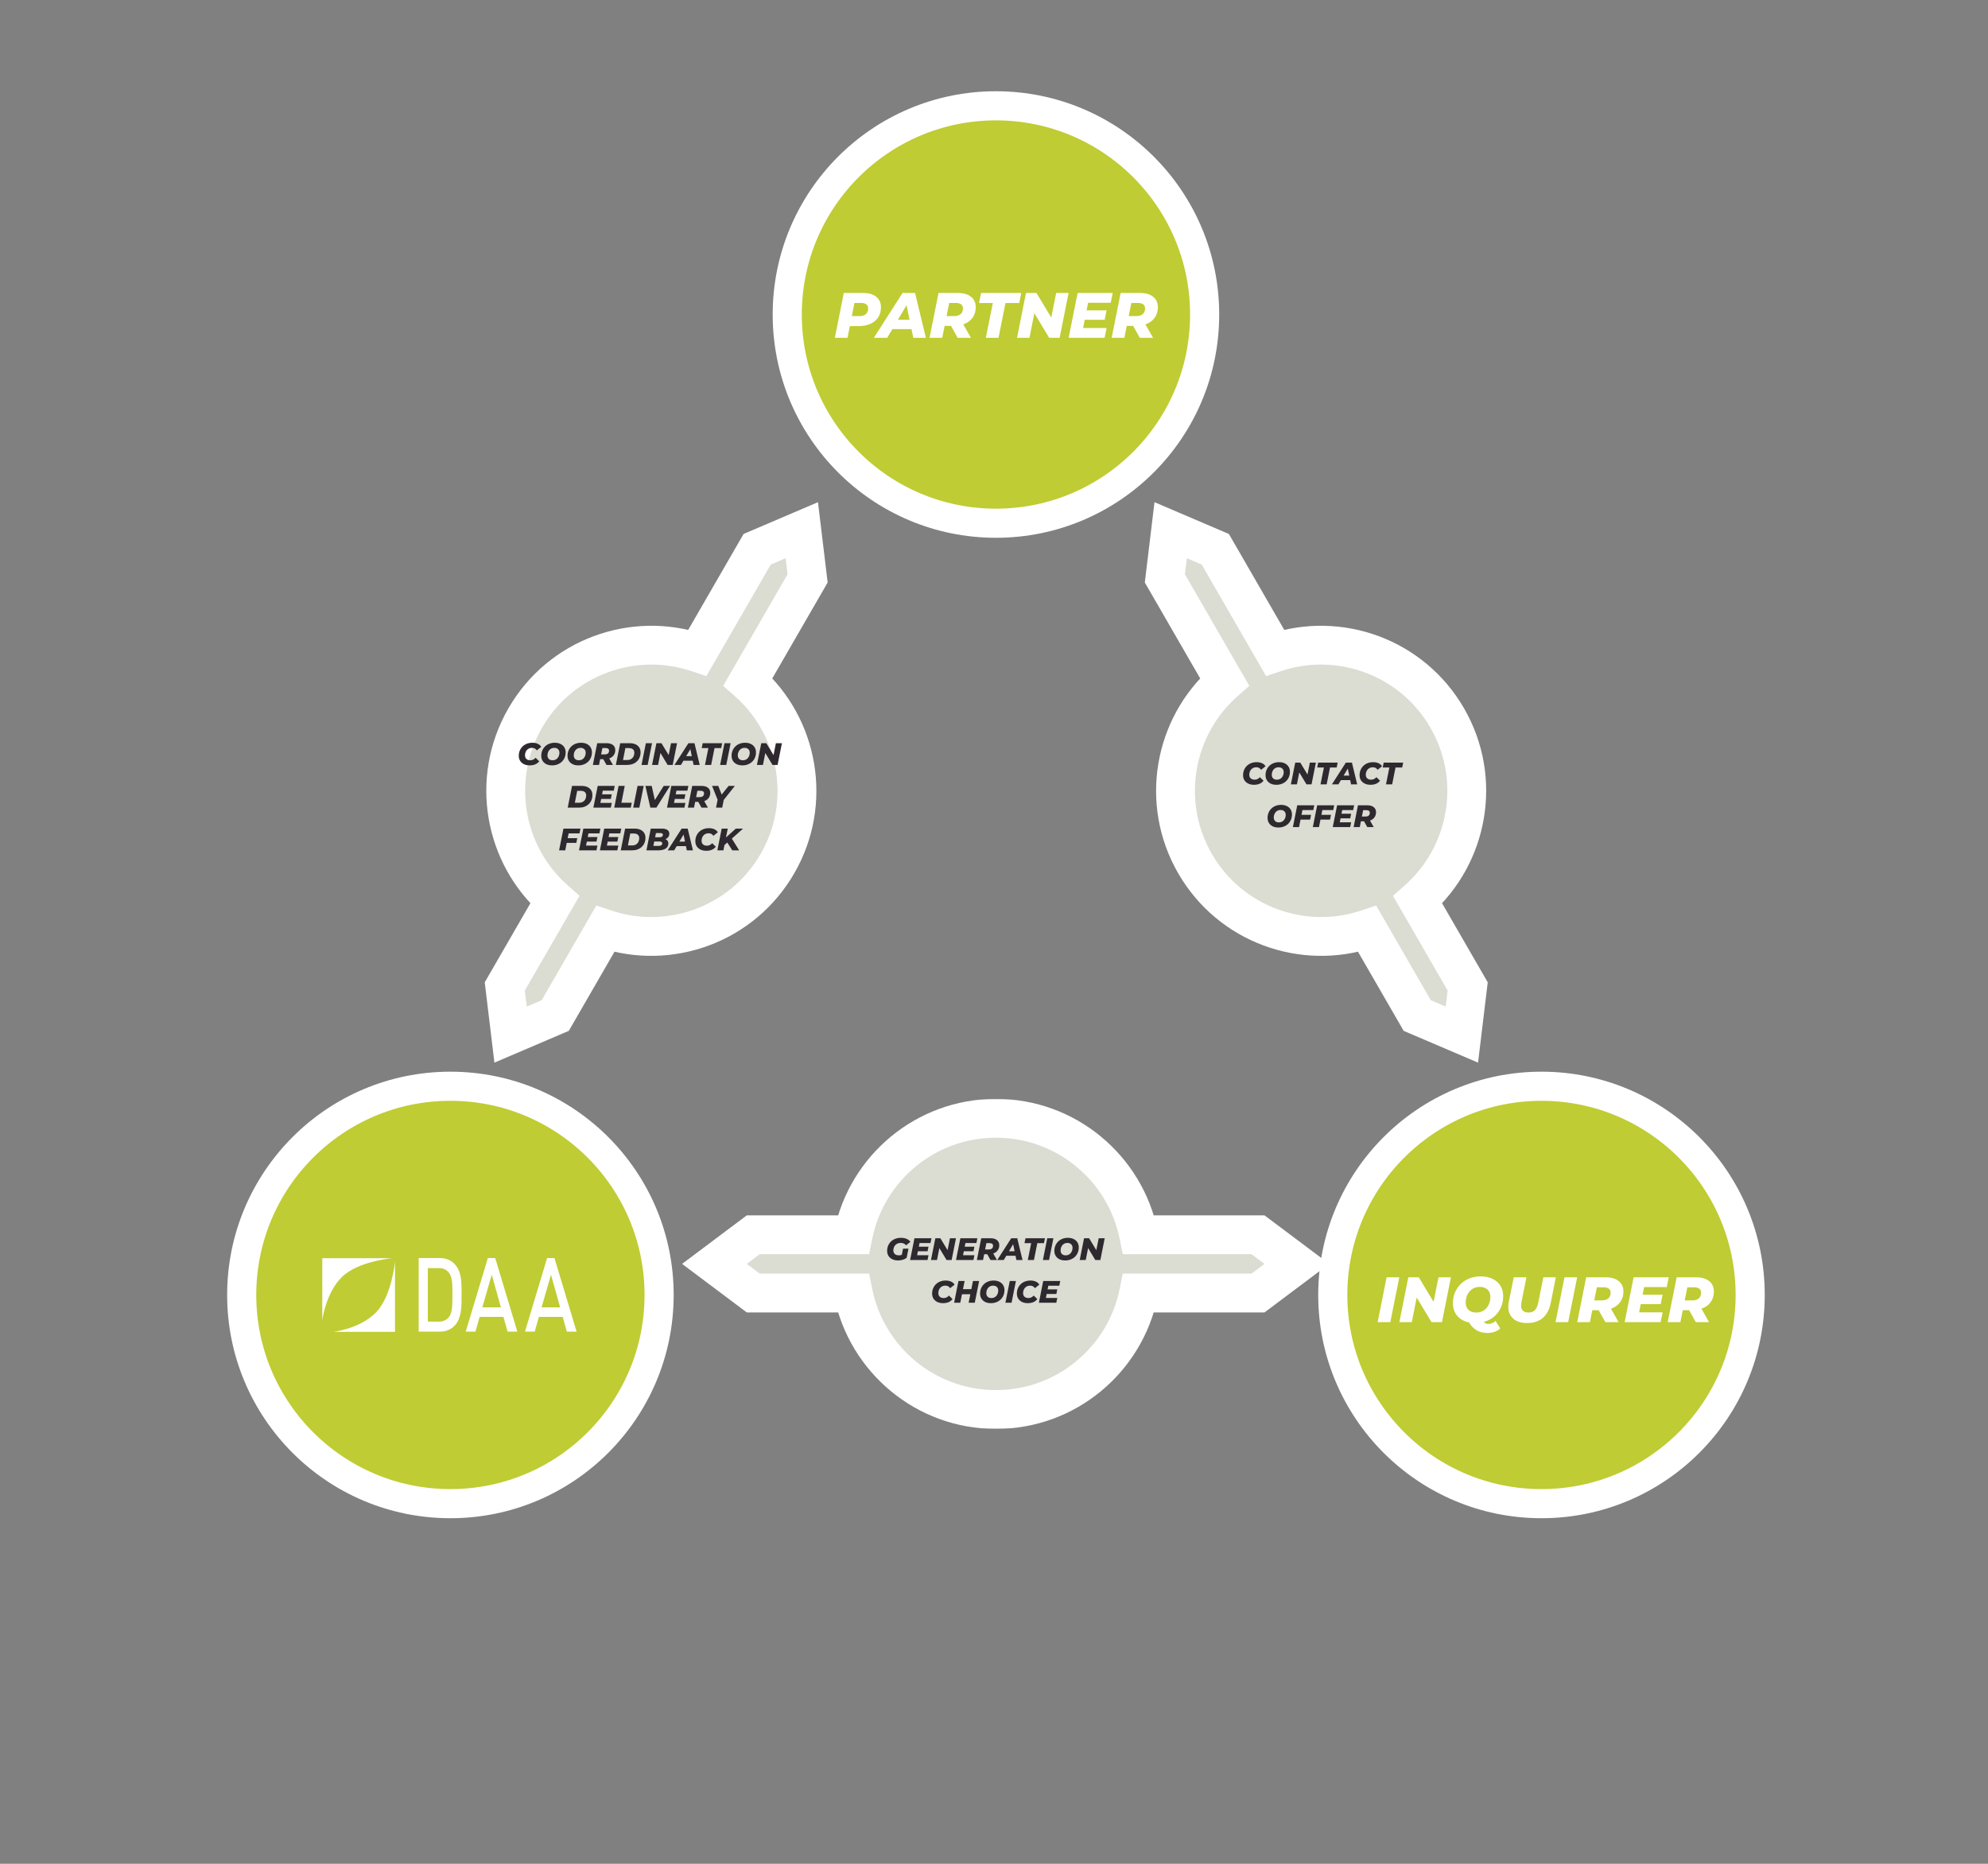 <svg width="1024" height="960" viewBox="0 0 1024 960" fill="none" xmlns="http://www.w3.org/2000/svg">
<rect x="0" y="0" width="1024" height="960" fill="#808080" stroke="none"/>
<circle cx="232" cy="667" r="107.5" fill="#BFCC33" stroke="white" stroke-width="15"/>
<path fill-rule="evenodd" clip-rule="evenodd" d="M237.752 665.735C237.751 666.051 237.75 666.367 237.75 666.683C237.75 666.997 237.751 667.314 237.752 667.631C237.764 672.855 237.776 678.469 234.608 682.331C232.643 684.727 229.802 685.898 226.573 685.898H215.654V648H226.573C229.802 648 232.643 649.17 234.608 651.565C237.775 655.426 237.764 660.566 237.752 665.735ZM231.375 678.18C232.992 675.999 233.036 671.9 233.036 666.683C233.036 661.465 232.992 657.899 231.375 655.716C230.065 653.96 228.319 653.163 226.093 653.163H220.373V680.733H226.093C228.319 680.733 230.065 679.936 231.375 678.18ZM255.085 648L266.48 685.898H261.46L259.319 678.288H247.049L244.908 685.898H239.887L251.283 648H255.085ZM248.447 673.39H258.008L253.293 656.568L248.447 673.39ZM285.601 648L297 685.898H291.979L289.84 678.288H277.569L275.429 685.898H270.409L281.804 648H285.601ZM278.965 673.39H288.529L283.815 656.568L278.965 673.39ZM166 680.132V648.075H202.099C202.099 648.075 184.117 649.555 175.823 658.05C167.579 666.498 166 680.132 166 680.132ZM203.469 649.655V686H171.629C171.629 686 185.352 684.52 193.646 676.024C201.889 667.577 203.469 649.655 203.469 649.655Z" fill="white"/>
<circle cx="794" cy="667" r="107.5" fill="#BFCC33" stroke="white" stroke-width="15"/>
<path d="M709.613 681L714.233 657.9H720.767L716.147 681H709.613ZM720.796 681L725.416 657.9H730.795L740.134 673.344L737.89 673.278L740.959 657.9H747.361L742.741 681H737.362L728.056 665.556L730.267 665.622L727.198 681H720.796ZM759.856 681.462C757.48 681.462 755.434 681.033 753.718 680.175C752.002 679.295 750.682 678.096 749.758 676.578C748.834 675.06 748.372 673.3 748.372 671.298C748.372 669.274 748.724 667.426 749.428 665.754C750.132 664.06 751.122 662.597 752.398 661.365C753.674 660.111 755.192 659.143 756.952 658.461C758.734 657.779 760.681 657.438 762.793 657.438C765.169 657.438 767.215 657.878 768.931 658.758C770.647 659.616 771.967 660.804 772.891 662.322C773.815 663.84 774.277 665.6 774.277 667.602C774.277 669.626 773.925 671.485 773.221 673.179C772.517 674.851 771.527 676.314 770.251 677.568C768.975 678.8 767.446 679.757 765.664 680.439C763.904 681.121 761.968 681.462 759.856 681.462ZM766.159 686.577C763.849 686.577 761.869 686.038 760.219 684.96C758.569 683.904 757.205 682.298 756.127 680.142L763.222 678.723C763.618 679.933 764.091 680.769 764.641 681.231C765.191 681.693 765.884 681.924 766.72 681.924C767.336 681.924 767.963 681.781 768.601 681.495C769.261 681.231 769.844 680.857 770.35 680.373L772.759 684.234C771.967 685.004 770.999 685.587 769.855 685.983C768.711 686.379 767.479 686.577 766.159 686.577ZM760.417 676.05C761.561 676.05 762.573 675.841 763.453 675.423C764.355 675.005 765.114 674.422 765.73 673.674C766.368 672.904 766.852 672.035 767.182 671.067C767.512 670.099 767.677 669.076 767.677 667.998C767.677 666.964 767.457 666.062 767.017 665.292C766.599 664.522 765.983 663.928 765.169 663.51C764.377 663.07 763.398 662.85 762.232 662.85C761.11 662.85 760.098 663.059 759.196 663.477C758.294 663.895 757.524 664.489 756.886 665.259C756.27 666.007 755.797 666.865 755.467 667.833C755.137 668.801 754.972 669.824 754.972 670.902C754.972 671.914 755.181 672.816 755.599 673.608C756.039 674.378 756.655 674.983 757.447 675.423C758.261 675.841 759.251 676.05 760.417 676.05ZM786.544 681.462C784.234 681.462 782.298 681.022 780.736 680.142C779.196 679.24 778.107 677.986 777.469 676.38C776.831 674.752 776.721 672.86 777.139 670.704L779.713 657.9H786.247L783.706 670.605C783.53 671.529 783.475 672.332 783.541 673.014C783.607 673.696 783.794 674.268 784.102 674.73C784.432 675.192 784.861 675.533 785.389 675.753C785.939 675.951 786.588 676.05 787.336 676.05C788.238 676.05 789.019 675.874 789.679 675.522C790.361 675.148 790.922 674.565 791.362 673.773C791.824 672.959 792.176 671.903 792.418 670.605L794.959 657.9H801.394L798.787 671.001C798.105 674.433 796.741 677.04 794.695 678.822C792.649 680.582 789.932 681.462 786.544 681.462ZM801.233 681L805.853 657.9H812.387L807.767 681H801.233ZM812.416 681L817.036 657.9H826.903C829.873 657.9 832.161 658.549 833.767 659.847C835.395 661.145 836.209 662.949 836.209 665.259C836.209 667.195 835.736 668.889 834.79 670.341C833.866 671.771 832.546 672.882 830.83 673.674C829.114 674.466 827.09 674.862 824.758 674.862H817.267L820.732 672.057L818.95 681H812.416ZM826.903 681L822.184 672.585H828.949L833.734 681H826.903ZM820.567 672.816L818.29 669.813H825.055C826.507 669.813 827.629 669.472 828.421 668.79C829.213 668.108 829.609 667.14 829.609 665.886C829.609 664.918 829.29 664.203 828.652 663.741C828.014 663.279 827.123 663.048 825.979 663.048H819.676L823.174 659.946L820.567 672.816ZM845.654 666.843H856.379L855.422 671.727H844.697L845.654 666.843ZM844.301 675.951H856.412L855.356 681H836.843L841.463 657.9H859.547L858.524 662.949H846.875L844.301 675.951ZM859.015 681L863.635 657.9H873.502C876.472 657.9 878.76 658.549 880.366 659.847C881.994 661.145 882.808 662.949 882.808 665.259C882.808 667.195 882.335 668.889 881.389 670.341C880.465 671.771 879.145 672.882 877.429 673.674C875.713 674.466 873.689 674.862 871.357 674.862H863.866L867.331 672.057L865.549 681H859.015ZM873.502 681L868.783 672.585H875.548L880.333 681H873.502ZM867.166 672.816L864.889 669.813H871.654C873.106 669.813 874.228 669.472 875.02 668.79C875.812 668.108 876.208 667.14 876.208 665.886C876.208 664.918 875.889 664.203 875.251 663.741C874.613 663.279 873.722 663.048 872.578 663.048H866.275L869.773 659.946L867.166 672.816Z" fill="white"/>
<circle cx="513" cy="162" r="107.5" fill="#BFCC33" stroke="white" stroke-width="15"/>
<path d="M430.013 174L434.633 150.9H444.401C447.393 150.9 449.703 151.549 451.331 152.847C452.959 154.145 453.773 155.971 453.773 158.325C453.773 160.261 453.311 161.955 452.387 163.407C451.463 164.859 450.143 165.981 448.427 166.773C446.711 167.565 444.687 167.961 442.355 167.961H434.864L438.329 165.057L436.547 174H430.013ZM438.164 165.816L435.887 162.813H442.652C444.082 162.813 445.193 162.472 445.985 161.79C446.777 161.108 447.173 160.14 447.173 158.886C447.173 157.918 446.854 157.203 446.216 156.741C445.578 156.279 444.687 156.048 443.543 156.048H437.273L440.738 152.946L438.164 165.816ZM450.089 174L464.906 150.9H471.341L476.918 174H470.417L466.292 154.002H468.866L456.986 174H450.089ZM456.557 169.512L459.197 164.694H470.483L471.209 169.512H456.557ZM478.804 174L483.424 150.9H493.291C496.261 150.9 498.549 151.549 500.155 152.847C501.783 154.145 502.597 155.949 502.597 158.259C502.597 160.195 502.124 161.889 501.178 163.341C500.254 164.771 498.934 165.882 497.218 166.674C495.502 167.466 493.478 167.862 491.146 167.862H483.655L487.12 165.057L485.338 174H478.804ZM493.291 174L488.572 165.585H495.337L500.122 174H493.291ZM486.955 165.816L484.678 162.813H491.443C492.895 162.813 494.017 162.472 494.809 161.79C495.601 161.108 495.997 160.14 495.997 158.886C495.997 157.918 495.678 157.203 495.04 156.741C494.402 156.279 493.511 156.048 492.367 156.048H486.064L489.562 152.946L486.955 165.816ZM507.793 174L511.39 156.081H504.295L505.351 150.9H526.042L524.986 156.081H517.924L514.327 174H507.793ZM523.857 174L528.477 150.9H533.856L543.195 166.344L540.951 166.278L544.02 150.9H550.422L545.802 174H540.423L531.117 158.556L533.328 158.622L530.259 174H523.857ZM559.255 159.843H569.98L569.023 164.727H558.298L559.255 159.843ZM557.902 168.951H570.013L568.957 174H550.444L555.064 150.9H573.148L572.125 155.949H560.476L557.902 168.951ZM572.615 174L577.235 150.9H587.102C590.072 150.9 592.36 151.549 593.966 152.847C595.594 154.145 596.408 155.949 596.408 158.259C596.408 160.195 595.935 161.889 594.989 163.341C594.065 164.771 592.745 165.882 591.029 166.674C589.313 167.466 587.289 167.862 584.957 167.862H577.466L580.931 165.057L579.149 174H572.615ZM587.102 174L582.383 165.585H589.148L593.933 174H587.102ZM580.766 165.816L578.489 162.813H585.254C586.706 162.813 587.828 162.472 588.62 161.79C589.412 161.108 589.808 160.14 589.808 158.886C589.808 157.918 589.489 157.203 588.851 156.741C588.213 156.279 587.322 156.048 586.178 156.048H579.875L583.373 152.946L580.766 165.816Z" fill="white"/>
<mask id="path-7-outside-1_801_889" maskUnits="userSpaceOnUse" x="351" y="566" width="334" height="170" fill="black">
<rect fill="white" x="351" y="566" width="334" height="170"/>
<path fill-rule="evenodd" clip-rule="evenodd" d="M586.5 636H648L668 651L648 666H586.5C579.551 700.234 549.284 726 513 726C476.716 726 446.449 700.234 439.5 666H388L368 651L388 636H439.5C446.449 601.766 476.716 576 513 576C549.284 576 579.551 601.766 586.5 636Z"/>
</mask>
<path fill-rule="evenodd" clip-rule="evenodd" d="M586.5 636H648L668 651L648 666H586.5C579.551 700.234 549.284 726 513 726C476.716 726 446.449 700.234 439.5 666H388L368 651L388 636H439.5C446.449 601.766 476.716 576 513 576C549.284 576 579.551 601.766 586.5 636Z" fill="#DBDCD2"/>
<path d="M586.5 636L576.7 637.989L578.326 646H586.5V636ZM648 636L654 628L651.333 626H648V636ZM668 651L674 659L684.667 651L674 643L668 651ZM648 666V676H651.333L654 674L648 666ZM586.5 666V656H578.326L576.7 664.011L586.5 666ZM439.5 666L449.3 664.011L447.674 656H439.5V666ZM388 666L382 674L384.667 676H388V666ZM368 651L362 643L351.333 651L362 659L368 651ZM388 636V626H384.667L382 628L388 636ZM439.5 636V646H447.674L449.3 637.989L439.5 636ZM586.5 646H648V626H586.5V646ZM642 644L662 659L674 643L654 628L642 644ZM662 643L642 658L654 674L674 659L662 643ZM648 656H586.5V676H648V656ZM576.7 664.011C570.678 693.676 544.435 716 513 716V736C554.134 736 588.423 706.792 596.3 667.989L576.7 664.011ZM513 716C481.565 716 455.322 693.676 449.3 664.011L429.7 667.989C437.577 706.792 471.866 736 513 736V716ZM439.5 656H388V676H439.5V656ZM394 658L374 643L362 659L382 674L394 658ZM374 659L394 644L382 628L362 643L374 659ZM388 646H439.5V626H388V646ZM449.3 637.989C455.322 608.324 481.565 586 513 586V566C471.866 566 437.577 595.208 429.7 634.011L449.3 637.989ZM513 586C544.435 586 570.678 608.324 576.7 637.989L596.3 634.011C588.423 595.208 554.134 566 513 566V586Z" fill="white" mask="url(#path-7-outside-1_801_889)"/>
<path d="M462.587 649.224C461.456 649.224 460.464 649.016 459.611 648.6C458.768 648.184 458.112 647.608 457.643 646.872C457.184 646.125 456.955 645.267 456.955 644.296C456.955 643.325 457.125 642.429 457.467 641.608C457.808 640.787 458.293 640.077 458.923 639.48C459.552 638.872 460.299 638.403 461.163 638.072C462.037 637.741 463.008 637.576 464.075 637.576C465.195 637.576 466.16 637.752 466.971 638.104C467.792 638.456 468.453 638.968 468.955 639.64L466.683 641.432C466.309 640.973 465.904 640.653 465.467 640.472C465.029 640.291 464.517 640.2 463.931 640.2C463.355 640.2 462.832 640.296 462.363 640.488C461.904 640.68 461.509 640.952 461.179 641.304C460.848 641.656 460.592 642.072 460.411 642.552C460.24 643.021 460.155 643.533 460.155 644.088C460.155 644.589 460.267 645.032 460.491 645.416C460.715 645.789 461.04 646.083 461.467 646.296C461.893 646.499 462.411 646.6 463.019 646.6C463.509 646.6 463.979 646.52 464.427 646.36C464.885 646.2 465.344 645.933 465.803 645.56L467.003 647.88C466.427 648.307 465.76 648.637 465.003 648.872C464.245 649.107 463.44 649.224 462.587 649.224ZM464.299 647.384L465.147 643.16H467.947L467.003 647.88L464.299 647.384ZM473.059 642.136H478.259L477.795 644.504H472.595L473.059 642.136ZM472.403 646.552H478.275L477.763 649H468.787L471.027 637.8H479.795L479.299 640.248H473.651L472.403 646.552ZM479.537 649L481.777 637.8H484.385L488.913 645.288L487.825 645.256L489.313 637.8H492.417L490.177 649H487.569L483.057 641.512L484.129 641.544L482.641 649H479.537ZM496.7 642.136H501.9L501.436 644.504H496.236L496.7 642.136ZM496.044 646.552H501.916L501.404 649H492.428L494.668 637.8H503.436L502.94 640.248H497.292L496.044 646.552ZM503.178 649L505.418 637.8H510.202C511.642 637.8 512.751 638.115 513.53 638.744C514.319 639.373 514.714 640.248 514.714 641.368C514.714 642.307 514.485 643.128 514.026 643.832C513.578 644.525 512.938 645.064 512.106 645.448C511.274 645.832 510.293 646.024 509.162 646.024H505.53L507.21 644.664L506.346 649H503.178ZM510.202 649L507.914 644.92H511.194L513.514 649H510.202ZM507.13 645.032L506.026 643.576H509.306C510.01 643.576 510.554 643.411 510.938 643.08C511.322 642.749 511.514 642.28 511.514 641.672C511.514 641.203 511.359 640.856 511.05 640.632C510.741 640.408 510.309 640.296 509.754 640.296H506.698L508.394 638.792L507.13 645.032ZM513.678 649L520.862 637.8H523.982L526.686 649H523.534L521.534 639.304H522.782L517.022 649H513.678ZM516.814 646.824L518.094 644.488H523.566L523.918 646.824H516.814ZM529.405 649L531.149 640.312H527.709L528.221 637.8H538.253L537.741 640.312H534.317L532.573 649H529.405ZM537.194 649L539.434 637.8H542.602L540.362 649H537.194ZM548.663 649.224C547.511 649.224 546.519 649.016 545.687 648.6C544.855 648.173 544.215 647.592 543.767 646.856C543.319 646.12 543.095 645.267 543.095 644.296C543.095 643.315 543.266 642.419 543.607 641.608C543.949 640.787 544.429 640.077 545.047 639.48C545.666 638.872 546.402 638.403 547.255 638.072C548.119 637.741 549.063 637.576 550.087 637.576C551.239 637.576 552.231 637.789 553.063 638.216C553.895 638.632 554.535 639.208 554.983 639.944C555.431 640.68 555.655 641.533 555.655 642.504C555.655 643.485 555.485 644.387 555.143 645.208C554.802 646.019 554.322 646.728 553.703 647.336C553.085 647.933 552.343 648.397 551.479 648.728C550.626 649.059 549.687 649.224 548.663 649.224ZM548.935 646.6C549.49 646.6 549.981 646.499 550.407 646.296C550.845 646.093 551.213 645.811 551.511 645.448C551.821 645.075 552.055 644.653 552.215 644.184C552.375 643.715 552.455 643.219 552.455 642.696C552.455 642.195 552.349 641.757 552.135 641.384C551.933 641.011 551.634 640.723 551.239 640.52C550.855 640.307 550.381 640.2 549.815 640.2C549.271 640.2 548.781 640.301 548.343 640.504C547.906 640.707 547.533 640.995 547.223 641.368C546.925 641.731 546.695 642.147 546.535 642.616C546.375 643.085 546.295 643.581 546.295 644.104C546.295 644.595 546.397 645.032 546.599 645.416C546.813 645.789 547.111 646.083 547.495 646.296C547.89 646.499 548.37 646.6 548.935 646.6ZM556.147 649L558.387 637.8H560.995L565.523 645.288L564.435 645.256L565.923 637.8H569.027L566.787 649H564.179L559.667 641.512L560.739 641.544L559.251 649H556.147ZM485.759 671.224C484.617 671.224 483.62 671.016 482.767 670.6C481.924 670.184 481.273 669.608 480.815 668.872C480.356 668.125 480.127 667.267 480.127 666.296C480.127 665.325 480.297 664.429 480.639 663.608C480.98 662.787 481.46 662.077 482.079 661.48C482.697 660.872 483.433 660.403 484.287 660.072C485.151 659.741 486.105 659.576 487.151 659.576C488.185 659.576 489.103 659.757 489.903 660.12C490.703 660.483 491.3 661.005 491.695 661.688L489.407 663.512C489.151 663.085 488.815 662.76 488.399 662.536C487.993 662.312 487.508 662.2 486.943 662.2C486.399 662.2 485.903 662.296 485.455 662.488C485.017 662.68 484.639 662.952 484.319 663.304C483.999 663.656 483.753 664.072 483.583 664.552C483.412 665.021 483.327 665.533 483.327 666.088C483.327 666.589 483.433 667.032 483.647 667.416C483.871 667.789 484.185 668.083 484.591 668.296C485.007 668.499 485.497 668.6 486.063 668.6C486.564 668.6 487.044 668.499 487.503 668.296C487.972 668.093 488.404 667.763 488.799 667.304L490.671 669.144C490.041 669.901 489.316 670.44 488.495 670.76C487.673 671.069 486.761 671.224 485.759 671.224ZM501.171 659.8H504.339L502.099 671H498.931L501.171 659.8ZM494.627 671H491.459L493.699 659.8H496.867L494.627 671ZM500.035 666.632H495.283L495.811 664.008H500.563L500.035 666.632ZM510.398 671.224C509.246 671.224 508.254 671.016 507.422 670.6C506.59 670.173 505.95 669.592 505.502 668.856C505.054 668.12 504.83 667.267 504.83 666.296C504.83 665.315 505 664.419 505.342 663.608C505.683 662.787 506.163 662.077 506.782 661.48C507.4 660.872 508.136 660.403 508.99 660.072C509.854 659.741 510.798 659.576 511.822 659.576C512.974 659.576 513.966 659.789 514.798 660.216C515.63 660.632 516.27 661.208 516.718 661.944C517.166 662.68 517.39 663.533 517.39 664.504C517.39 665.485 517.219 666.387 516.878 667.208C516.536 668.019 516.056 668.728 515.438 669.336C514.819 669.933 514.078 670.397 513.214 670.728C512.36 671.059 511.422 671.224 510.398 671.224ZM510.67 668.6C511.224 668.6 511.715 668.499 512.142 668.296C512.579 668.093 512.947 667.811 513.246 667.448C513.555 667.075 513.79 666.653 513.95 666.184C514.11 665.715 514.19 665.219 514.19 664.696C514.19 664.195 514.083 663.757 513.87 663.384C513.667 663.011 513.368 662.723 512.974 662.52C512.59 662.307 512.115 662.2 511.55 662.2C511.006 662.2 510.515 662.301 510.078 662.504C509.64 662.707 509.267 662.995 508.958 663.368C508.659 663.731 508.43 664.147 508.27 664.616C508.11 665.085 508.03 665.581 508.03 666.104C508.03 666.595 508.131 667.032 508.334 667.416C508.547 667.789 508.846 668.083 509.23 668.296C509.624 668.499 510.104 668.6 510.67 668.6ZM517.881 671L520.121 659.8H523.289L521.049 671H517.881ZM529.415 671.224C528.274 671.224 527.276 671.016 526.423 670.6C525.58 670.184 524.93 669.608 524.471 668.872C524.012 668.125 523.783 667.267 523.783 666.296C523.783 665.325 523.954 664.429 524.295 663.608C524.636 662.787 525.116 662.077 525.735 661.48C526.354 660.872 527.09 660.403 527.943 660.072C528.807 659.741 529.762 659.576 530.807 659.576C531.842 659.576 532.759 659.757 533.559 660.12C534.359 660.483 534.956 661.005 535.351 661.688L533.063 663.512C532.807 663.085 532.471 662.76 532.055 662.536C531.65 662.312 531.164 662.2 530.599 662.2C530.055 662.2 529.559 662.296 529.111 662.488C528.674 662.68 528.295 662.952 527.975 663.304C527.655 663.656 527.41 664.072 527.239 664.552C527.068 665.021 526.983 665.533 526.983 666.088C526.983 666.589 527.09 667.032 527.303 667.416C527.527 667.789 527.842 668.083 528.247 668.296C528.663 668.499 529.154 668.6 529.719 668.6C530.22 668.6 530.7 668.499 531.159 668.296C531.628 668.093 532.06 667.763 532.455 667.304L534.327 669.144C533.698 669.901 532.972 670.44 532.151 670.76C531.33 671.069 530.418 671.224 529.415 671.224ZM539.387 664.136H544.587L544.123 666.504H538.923L539.387 664.136ZM538.731 668.552H544.603L544.091 671H535.115L537.355 659.8H546.123L545.627 662.248H539.979L538.731 668.552Z" fill="#2E292E"/>
<mask id="path-10-outside-2_801_889" maskUnits="userSpaceOnUse" x="180.129" y="215.38" width="315.09" height="374.752" fill="black">
<rect fill="white" x="180.129" y="215.38" width="315.09" height="374.752"/>
<path fill-rule="evenodd" clip-rule="evenodd" d="M359.26 336.177L390.01 282.917L413 273.096L415.991 297.917L385.24 351.177C411.413 374.312 418.594 413.407 400.452 444.83C382.31 476.253 344.862 489.581 311.741 478.483L285.991 523.083L263 532.904L260.01 508.083L285.76 463.483C259.587 440.348 252.406 401.253 270.548 369.83C288.69 338.407 326.138 325.079 359.26 336.177Z"/>
</mask>
<path fill-rule="evenodd" clip-rule="evenodd" d="M359.26 336.177L390.01 282.917L413 273.096L415.991 297.917L385.24 351.177C411.413 374.312 418.594 413.407 400.452 444.83C382.31 476.253 344.862 489.581 311.741 478.483L285.991 523.083L263 532.904L260.01 508.083L285.76 463.483C259.587 440.348 252.406 401.253 270.548 369.83C288.69 338.407 326.138 325.079 359.26 336.177Z" fill="#DBDCD2"/>
<path d="M359.26 336.177L356.082 345.659L363.833 348.256L367.92 341.177L359.26 336.177ZM390.01 282.917L386.082 273.721L383.016 275.03L381.349 277.917L390.01 282.917ZM413 273.096L422.928 271.9L421.333 258.662L409.072 263.9L413 273.096ZM415.991 297.917L424.651 302.917L426.317 300.03L425.919 296.721L415.991 297.917ZM385.24 351.177L376.58 346.177L372.493 353.256L378.617 358.67L385.24 351.177ZM311.741 478.483L314.918 469.001L307.167 466.404L303.08 473.483L311.741 478.483ZM285.991 523.083L289.919 532.279L292.984 530.97L294.651 528.083L285.991 523.083ZM263 532.904L253.072 534.1L254.667 547.338L266.928 542.1L263 532.904ZM260.01 508.083L251.349 503.083L249.683 505.97L250.082 509.279L260.01 508.083ZM285.76 463.483L294.42 468.483L298.507 461.404L292.383 455.99L285.76 463.483ZM367.92 341.177L398.67 287.917L381.349 277.917L350.599 331.177L367.92 341.177ZM393.938 292.113L416.928 282.292L409.072 263.9L386.082 273.721L393.938 292.113ZM403.072 274.292L406.062 299.113L425.919 296.721L422.928 271.9L403.072 274.292ZM407.33 292.917L376.58 346.177L393.901 356.177L424.651 302.917L407.33 292.917ZM378.617 358.67C401.297 378.717 407.509 412.607 391.792 439.83L409.112 449.83C429.679 414.207 421.529 369.907 391.863 343.685L378.617 358.67ZM391.792 439.83C376.074 467.053 343.619 478.618 314.918 469.001L308.563 487.965C346.105 500.545 388.545 485.453 409.112 449.83L391.792 439.83ZM303.08 473.483L277.33 518.083L294.651 528.083L320.401 483.483L303.08 473.483ZM282.062 513.887L259.072 523.708L266.928 542.1L289.919 532.279L282.062 513.887ZM272.928 531.708L269.938 506.887L250.082 509.279L253.072 534.1L272.928 531.708ZM268.67 513.083L294.42 468.483L277.1 458.483L251.349 503.083L268.67 513.083ZM292.383 455.99C269.703 435.943 263.491 402.053 279.208 374.83L261.888 364.83C241.321 400.453 249.471 444.753 279.137 470.975L292.383 455.99ZM279.208 374.83C294.926 347.607 327.381 336.042 356.082 345.659L362.437 326.696C324.895 314.116 282.455 329.207 261.888 364.83L279.208 374.83Z" fill="white" mask="url(#path-10-outside-2_801_889)"/>
<path d="M272.852 394.224C271.711 394.224 270.714 394.016 269.86 393.6C269.018 393.184 268.367 392.608 267.908 391.872C267.45 391.125 267.22 390.267 267.22 389.296C267.22 388.325 267.391 387.429 267.732 386.608C268.074 385.787 268.554 385.077 269.172 384.48C269.791 383.872 270.527 383.403 271.38 383.072C272.244 382.741 273.199 382.576 274.244 382.576C275.279 382.576 276.196 382.757 276.996 383.12C277.796 383.483 278.394 384.005 278.788 384.688L276.5 386.512C276.244 386.085 275.908 385.76 275.492 385.536C275.087 385.312 274.602 385.2 274.036 385.2C273.492 385.2 272.996 385.296 272.548 385.488C272.111 385.68 271.732 385.952 271.412 386.304C271.092 386.656 270.847 387.072 270.676 387.552C270.506 388.021 270.42 388.533 270.42 389.088C270.42 389.589 270.527 390.032 270.74 390.416C270.964 390.789 271.279 391.083 271.684 391.296C272.1 391.499 272.591 391.6 273.156 391.6C273.658 391.6 274.138 391.499 274.596 391.296C275.066 391.093 275.498 390.763 275.892 390.304L277.764 392.144C277.135 392.901 276.41 393.44 275.588 393.76C274.767 394.069 273.855 394.224 272.852 394.224ZM284.367 394.224C283.215 394.224 282.223 394.016 281.391 393.6C280.559 393.173 279.919 392.592 279.471 391.856C279.023 391.12 278.799 390.267 278.799 389.296C278.799 388.315 278.969 387.419 279.311 386.608C279.652 385.787 280.132 385.077 280.751 384.48C281.369 383.872 282.105 383.403 282.959 383.072C283.823 382.741 284.767 382.576 285.791 382.576C286.943 382.576 287.935 382.789 288.767 383.216C289.599 383.632 290.239 384.208 290.687 384.944C291.135 385.68 291.359 386.533 291.359 387.504C291.359 388.485 291.188 389.387 290.847 390.208C290.505 391.019 290.025 391.728 289.407 392.336C288.788 392.933 288.047 393.397 287.183 393.728C286.329 394.059 285.391 394.224 284.367 394.224ZM284.639 391.6C285.193 391.6 285.684 391.499 286.111 391.296C286.548 391.093 286.916 390.811 287.215 390.448C287.524 390.075 287.759 389.653 287.919 389.184C288.079 388.715 288.159 388.219 288.159 387.696C288.159 387.195 288.052 386.757 287.839 386.384C287.636 386.011 287.337 385.723 286.943 385.52C286.559 385.307 286.084 385.2 285.519 385.2C284.975 385.2 284.484 385.301 284.047 385.504C283.609 385.707 283.236 385.995 282.927 386.368C282.628 386.731 282.399 387.147 282.239 387.616C282.079 388.085 281.999 388.581 281.999 389.104C281.999 389.595 282.1 390.032 282.303 390.416C282.516 390.789 282.815 391.083 283.199 391.296C283.593 391.499 284.073 391.6 284.639 391.6ZM297.898 394.224C296.746 394.224 295.754 394.016 294.922 393.6C294.09 393.173 293.45 392.592 293.002 391.856C292.554 391.12 292.33 390.267 292.33 389.296C292.33 388.315 292.5 387.419 292.842 386.608C293.183 385.787 293.663 385.077 294.282 384.48C294.9 383.872 295.636 383.403 296.49 383.072C297.354 382.741 298.298 382.576 299.322 382.576C300.474 382.576 301.466 382.789 302.298 383.216C303.13 383.632 303.77 384.208 304.218 384.944C304.666 385.68 304.89 386.533 304.89 387.504C304.89 388.485 304.719 389.387 304.378 390.208C304.036 391.019 303.556 391.728 302.938 392.336C302.319 392.933 301.578 393.397 300.714 393.728C299.86 394.059 298.922 394.224 297.898 394.224ZM298.17 391.6C298.724 391.6 299.215 391.499 299.642 391.296C300.079 391.093 300.447 390.811 300.746 390.448C301.055 390.075 301.29 389.653 301.45 389.184C301.61 388.715 301.69 388.219 301.69 387.696C301.69 387.195 301.583 386.757 301.37 386.384C301.167 386.011 300.868 385.723 300.474 385.52C300.09 385.307 299.615 385.2 299.05 385.2C298.506 385.2 298.015 385.301 297.578 385.504C297.14 385.707 296.767 385.995 296.458 386.368C296.159 386.731 295.93 387.147 295.77 387.616C295.61 388.085 295.53 388.581 295.53 389.104C295.53 389.595 295.631 390.032 295.834 390.416C296.047 390.789 296.346 391.083 296.73 391.296C297.124 391.499 297.604 391.6 298.17 391.6ZM305.381 394L307.621 382.8H312.405C313.845 382.8 314.954 383.115 315.733 383.744C316.522 384.373 316.917 385.248 316.917 386.368C316.917 387.307 316.688 388.128 316.229 388.832C315.781 389.525 315.141 390.064 314.309 390.448C313.477 390.832 312.496 391.024 311.365 391.024H307.733L309.413 389.664L308.549 394H305.381ZM312.405 394L310.117 389.92H313.397L315.717 394H312.405ZM309.333 390.032L308.229 388.576H311.509C312.213 388.576 312.757 388.411 313.141 388.08C313.525 387.749 313.717 387.28 313.717 386.672C313.717 386.203 313.562 385.856 313.253 385.632C312.944 385.408 312.512 385.296 311.957 385.296H308.901L310.597 383.792L309.333 390.032ZM317.225 394L319.465 382.8H324.329C325.502 382.8 326.505 382.992 327.337 383.376C328.179 383.76 328.825 384.304 329.273 385.008C329.721 385.701 329.945 386.533 329.945 387.504C329.945 388.496 329.774 389.392 329.433 390.192C329.091 390.981 328.611 391.664 327.993 392.24C327.374 392.805 326.638 393.243 325.785 393.552C324.931 393.851 323.987 394 322.953 394H317.225ZM320.905 391.472H323.049C323.849 391.472 324.521 391.307 325.065 390.976C325.609 390.645 326.025 390.197 326.313 389.632C326.601 389.056 326.745 388.411 326.745 387.696C326.745 387.195 326.638 386.768 326.425 386.416C326.222 386.064 325.913 385.797 325.497 385.616C325.091 385.424 324.585 385.328 323.977 385.328H322.121L320.905 391.472ZM330.444 394L332.684 382.8H335.852L333.612 394H330.444ZM335.865 394L338.105 382.8H340.713L345.241 390.288L344.153 390.256L345.641 382.8H348.745L346.505 394H343.897L339.385 386.512L340.457 386.544L338.969 394H335.865ZM347.412 394L354.596 382.8H357.716L360.42 394H357.268L355.268 384.304H356.516L350.756 394H347.412ZM350.548 391.824L351.828 389.488H357.3L357.652 391.824H350.548ZM363.14 394L364.884 385.312H361.444L361.956 382.8H371.988L371.476 385.312H368.052L366.308 394H363.14ZM370.928 394L373.168 382.8H376.336L374.096 394H370.928ZM382.398 394.224C381.246 394.224 380.254 394.016 379.422 393.6C378.59 393.173 377.95 392.592 377.502 391.856C377.054 391.12 376.83 390.267 376.83 389.296C376.83 388.315 377 387.419 377.342 386.608C377.683 385.787 378.163 385.077 378.782 384.48C379.4 383.872 380.136 383.403 380.99 383.072C381.854 382.741 382.798 382.576 383.822 382.576C384.974 382.576 385.966 382.789 386.798 383.216C387.63 383.632 388.27 384.208 388.718 384.944C389.166 385.68 389.39 386.533 389.39 387.504C389.39 388.485 389.219 389.387 388.878 390.208C388.536 391.019 388.056 391.728 387.438 392.336C386.819 392.933 386.078 393.397 385.214 393.728C384.36 394.059 383.422 394.224 382.398 394.224ZM382.67 391.6C383.224 391.6 383.715 391.499 384.142 391.296C384.579 391.093 384.947 390.811 385.246 390.448C385.555 390.075 385.79 389.653 385.95 389.184C386.11 388.715 386.19 388.219 386.19 387.696C386.19 387.195 386.083 386.757 385.87 386.384C385.667 386.011 385.368 385.723 384.974 385.52C384.59 385.307 384.115 385.2 383.55 385.2C383.006 385.2 382.515 385.301 382.078 385.504C381.64 385.707 381.267 385.995 380.958 386.368C380.659 386.731 380.43 387.147 380.27 387.616C380.11 388.085 380.03 388.581 380.03 389.104C380.03 389.595 380.131 390.032 380.334 390.416C380.547 390.789 380.846 391.083 381.23 391.296C381.624 391.499 382.104 391.6 382.67 391.6ZM389.881 394L392.121 382.8H394.729L399.257 390.288L398.169 390.256L399.657 382.8H402.761L400.521 394H397.913L393.401 386.512L394.473 386.544L392.985 394H389.881ZM292.42 416L294.66 404.8H299.524C300.697 404.8 301.7 404.992 302.532 405.376C303.375 405.76 304.02 406.304 304.468 407.008C304.916 407.701 305.14 408.533 305.14 409.504C305.14 410.496 304.969 411.392 304.628 412.192C304.287 412.981 303.807 413.664 303.188 414.24C302.569 414.805 301.833 415.243 300.98 415.552C300.127 415.851 299.183 416 298.148 416H292.42ZM296.1 413.472H298.244C299.044 413.472 299.716 413.307 300.26 412.976C300.804 412.645 301.22 412.197 301.508 411.632C301.796 411.056 301.94 410.411 301.94 409.696C301.94 409.195 301.833 408.768 301.62 408.416C301.417 408.064 301.108 407.797 300.692 407.616C300.287 407.424 299.78 407.328 299.172 407.328H297.316L296.1 413.472ZM309.911 409.136H315.111L314.647 411.504H309.447L309.911 409.136ZM309.255 413.552H315.127L314.615 416H305.639L307.879 404.8H316.647L316.151 407.248H310.503L309.255 413.552ZM316.389 416L318.629 404.8H321.797L320.069 413.488H325.413L324.901 416H316.389ZM326.154 416L328.394 404.8H331.562L329.322 416H326.154ZM334.985 416L332.441 404.8H335.689L337.833 414.512H335.769L341.865 404.8H345.129L338.105 416H334.985ZM347.833 409.136H353.033L352.569 411.504H347.369L347.833 409.136ZM347.177 413.552H353.049L352.537 416H343.561L345.801 404.8H354.569L354.073 407.248H348.425L347.177 413.552ZM354.311 416L356.551 404.8H361.335C362.775 404.8 363.884 405.115 364.663 405.744C365.452 406.373 365.847 407.248 365.847 408.368C365.847 409.307 365.617 410.128 365.159 410.832C364.711 411.525 364.071 412.064 363.239 412.448C362.407 412.832 361.425 413.024 360.295 413.024H356.663L358.343 411.664L357.479 416H354.311ZM361.335 416L359.047 411.92H362.327L364.647 416H361.335ZM358.263 412.032L357.159 410.576H360.439C361.143 410.576 361.687 410.411 362.071 410.08C362.455 409.749 362.647 409.28 362.647 408.672C362.647 408.203 362.492 407.856 362.183 407.632C361.873 407.408 361.441 407.296 360.887 407.296H357.831L359.527 405.792L358.263 412.032ZM368.83 416L369.774 411.248L370.126 413.184L366.782 404.8H369.966L372.366 410.88L370.414 410.896L375.31 404.8H378.526L371.87 413.184L372.942 411.248L371.998 416H368.83ZM292.175 431.712H297.343L296.847 434.16H291.695L292.175 431.712ZM291.151 438H287.983L290.223 426.8H298.991L298.495 429.248H292.895L291.151 438ZM302.52 431.136H307.72L307.256 433.504H302.056L302.52 431.136ZM301.864 435.552H307.736L307.224 438H298.248L300.488 426.8H309.256L308.76 429.248H303.112L301.864 435.552ZM313.27 431.136H318.47L318.006 433.504H312.806L313.27 431.136ZM312.614 435.552H318.486L317.974 438H308.998L311.238 426.8H320.006L319.51 429.248H313.862L312.614 435.552ZM319.748 438L321.988 426.8H326.852C328.026 426.8 329.028 426.992 329.86 427.376C330.703 427.76 331.348 428.304 331.796 429.008C332.244 429.701 332.468 430.533 332.468 431.504C332.468 432.496 332.298 433.392 331.956 434.192C331.615 434.981 331.135 435.664 330.516 436.24C329.898 436.805 329.162 437.243 328.308 437.552C327.455 437.851 326.511 438 325.476 438H319.748ZM323.428 435.472H325.572C326.372 435.472 327.044 435.307 327.588 434.976C328.132 434.645 328.548 434.197 328.836 433.632C329.124 433.056 329.268 432.411 329.268 431.696C329.268 431.195 329.162 430.768 328.948 430.416C328.746 430.064 328.436 429.797 328.02 429.616C327.615 429.424 327.108 429.328 326.5 429.328H324.644L323.428 435.472ZM332.967 438L335.207 426.8H340.871C342.14 426.8 343.106 427.029 343.767 427.488C344.428 427.936 344.759 428.581 344.759 429.424C344.759 430.117 344.567 430.704 344.183 431.184C343.799 431.664 343.282 432.032 342.631 432.288C341.98 432.533 341.25 432.656 340.439 432.656L340.887 431.888C341.922 431.888 342.743 432.112 343.351 432.56C343.959 433.008 344.263 433.637 344.263 434.448C344.263 435.259 344.034 435.925 343.575 436.448C343.127 436.971 342.514 437.36 341.735 437.616C340.967 437.872 340.098 438 339.127 438H332.967ZM336.551 435.712H339.303C339.858 435.712 340.295 435.6 340.615 435.376C340.946 435.152 341.111 434.821 341.111 434.384C341.111 434.053 340.988 433.813 340.743 433.664C340.498 433.515 340.183 433.44 339.799 433.44H336.743L337.175 431.248H339.719C340.092 431.248 340.407 431.2 340.663 431.104C340.93 431.008 341.127 430.864 341.255 430.672C341.383 430.48 341.447 430.245 341.447 429.968C341.447 429.659 341.33 429.435 341.095 429.296C340.86 429.157 340.535 429.088 340.119 429.088H337.879L336.551 435.712ZM343.92 438L351.104 426.8H354.224L356.928 438H353.776L351.776 428.304H353.024L347.264 438H343.92ZM347.056 435.824L348.336 433.488H353.808L354.16 435.824H347.056ZM363.798 438.224C362.656 438.224 361.659 438.016 360.806 437.6C359.963 437.184 359.312 436.608 358.854 435.872C358.395 435.125 358.166 434.267 358.166 433.296C358.166 432.325 358.336 431.429 358.678 430.608C359.019 429.787 359.499 429.077 360.118 428.48C360.736 427.872 361.472 427.403 362.326 427.072C363.19 426.741 364.144 426.576 365.19 426.576C366.224 426.576 367.142 426.757 367.942 427.12C368.742 427.483 369.339 428.005 369.734 428.688L367.446 430.512C367.19 430.085 366.854 429.76 366.438 429.536C366.032 429.312 365.547 429.2 364.982 429.2C364.438 429.2 363.942 429.296 363.494 429.488C363.056 429.68 362.678 429.952 362.358 430.304C362.038 430.656 361.792 431.072 361.622 431.552C361.451 432.021 361.366 432.533 361.366 433.088C361.366 433.589 361.472 434.032 361.686 434.416C361.91 434.789 362.224 435.083 362.63 435.296C363.046 435.499 363.536 435.6 364.102 435.6C364.603 435.6 365.083 435.499 365.542 435.296C366.011 435.093 366.443 434.763 366.838 434.304L368.71 436.144C368.08 436.901 367.355 437.44 366.534 437.76C365.712 438.069 364.8 438.224 363.798 438.224ZM372.842 435.568L373.306 431.952L379.002 426.8H382.73L376.89 432.016L374.778 433.824L372.842 435.568ZM369.498 438L371.738 426.8H374.858L372.618 438H369.498ZM377.194 438L374.234 433.376L376.538 431.248L380.73 438H377.194Z" fill="#2E292E"/>
<mask id="path-13-outside-3_801_889" maskUnits="userSpaceOnUse" x="589.01" y="258.096" width="178" height="290" fill="black">
<rect fill="white" x="589.01" y="258.096" width="178" height="290"/>
<path fill-rule="evenodd" clip-rule="evenodd" d="M730.24 463.483L755.991 508.083L753 532.904L730.01 523.083L704.26 478.483C671.138 489.582 633.69 476.253 615.548 444.83C597.406 413.407 604.587 374.312 630.76 351.178L600.01 297.917L603 273.096L625.991 282.917L656.741 336.178C689.862 325.079 727.31 338.407 745.452 369.83C763.594 401.253 756.413 440.348 730.24 463.483Z"/>
</mask>
<path fill-rule="evenodd" clip-rule="evenodd" d="M730.24 463.483L755.991 508.083L753 532.904L730.01 523.083L704.26 478.483C671.138 489.582 633.69 476.253 615.548 444.83C597.406 413.407 604.587 374.312 630.76 351.178L600.01 297.917L603 273.096L625.991 282.917L656.741 336.178C689.862 325.079 727.31 338.407 745.452 369.83C763.594 401.253 756.413 440.348 730.24 463.483Z" fill="#DBDCD2"/>
<path d="M755.991 508.083L765.919 509.279L766.317 505.97L764.651 503.083L755.991 508.083ZM730.24 463.483L723.618 455.99L717.493 461.404L721.58 468.483L730.24 463.483ZM753 532.904L749.072 542.1L761.333 547.338L762.928 534.1L753 532.904ZM730.01 523.083L721.35 528.083L723.016 530.97L726.082 532.279L730.01 523.083ZM704.26 478.483L712.92 473.483L708.833 466.404L701.082 469.001L704.26 478.483ZM615.548 444.83L606.888 449.83H606.888L615.548 444.83ZM630.76 351.178L637.383 358.67L643.507 353.256L639.42 346.178L630.76 351.178ZM600.01 297.917L590.082 296.721L589.683 300.03L591.35 302.917L600.01 297.917ZM603 273.096L606.928 263.9L594.667 258.662L593.072 271.9L603 273.096ZM625.991 282.917L634.651 277.917L632.984 275.03L629.919 273.721L625.991 282.917ZM656.741 336.178L648.08 341.178L652.167 348.256L659.918 345.659L656.741 336.178ZM745.452 369.83L754.112 364.83V364.83L745.452 369.83ZM764.651 503.083L738.901 458.483L721.58 468.483L747.33 513.083L764.651 503.083ZM762.928 534.1L765.919 509.279L746.062 506.887L743.072 531.708L762.928 534.1ZM726.082 532.279L749.072 542.1L756.928 523.708L733.938 513.887L726.082 532.279ZM695.599 483.483L721.35 528.083L738.67 518.083L712.92 473.483L695.599 483.483ZM606.888 449.83C627.455 485.453 669.895 500.545 707.437 487.965L701.082 469.001C672.381 478.619 639.926 467.053 624.209 439.83L606.888 449.83ZM624.137 343.685C594.472 369.907 586.321 414.207 606.888 449.83L624.209 439.83C608.491 412.607 614.703 378.717 637.383 358.67L624.137 343.685ZM591.35 302.917L622.1 356.178L639.42 346.178L608.67 292.917L591.35 302.917ZM593.072 271.9L590.082 296.721L609.938 299.113L612.928 274.292L593.072 271.9ZM629.919 273.721L606.928 263.9L599.072 282.292L622.062 292.113L629.919 273.721ZM665.401 331.178L634.651 277.917L617.33 287.917L648.08 341.178L665.401 331.178ZM754.112 364.83C733.545 329.207 691.105 314.116 653.563 326.696L659.918 345.659C688.619 336.042 721.074 347.607 736.792 374.83L754.112 364.83ZM736.863 470.975C766.529 444.753 774.679 400.453 754.112 364.83L736.792 374.83C752.509 402.054 746.297 435.943 723.618 455.99L736.863 470.975Z" fill="white" mask="url(#path-13-outside-3_801_889)"/>
<path d="M645.923 404.224C644.781 404.224 643.784 404.016 642.931 403.6C642.088 403.184 641.437 402.608 640.979 401.872C640.52 401.125 640.291 400.267 640.291 399.296C640.291 398.325 640.461 397.429 640.803 396.608C641.144 395.787 641.624 395.077 642.243 394.48C642.861 393.872 643.597 393.403 644.451 393.072C645.315 392.741 646.269 392.576 647.315 392.576C648.349 392.576 649.267 392.757 650.067 393.12C650.867 393.483 651.464 394.005 651.859 394.688L649.571 396.512C649.315 396.085 648.979 395.76 648.563 395.536C648.157 395.312 647.672 395.2 647.107 395.2C646.563 395.2 646.067 395.296 645.619 395.488C645.181 395.68 644.803 395.952 644.483 396.304C644.163 396.656 643.917 397.072 643.747 397.552C643.576 398.021 643.491 398.533 643.491 399.088C643.491 399.589 643.597 400.032 643.811 400.416C644.035 400.789 644.349 401.083 644.755 401.296C645.171 401.499 645.661 401.6 646.227 401.6C646.728 401.6 647.208 401.499 647.667 401.296C648.136 401.093 648.568 400.763 648.963 400.304L650.835 402.144C650.205 402.901 649.48 403.44 648.659 403.76C647.837 404.069 646.925 404.224 645.923 404.224ZM657.437 404.224C656.285 404.224 655.293 404.016 654.461 403.6C653.629 403.173 652.989 402.592 652.541 401.856C652.093 401.12 651.869 400.267 651.869 399.296C651.869 398.315 652.039 397.419 652.381 396.608C652.722 395.787 653.202 395.077 653.821 394.48C654.439 393.872 655.175 393.403 656.029 393.072C656.893 392.741 657.837 392.576 658.861 392.576C660.013 392.576 661.005 392.789 661.837 393.216C662.669 393.632 663.309 394.208 663.757 394.944C664.205 395.68 664.429 396.533 664.429 397.504C664.429 398.485 664.258 399.387 663.917 400.208C663.575 401.019 663.095 401.728 662.477 402.336C661.858 402.933 661.117 403.397 660.253 403.728C659.399 404.059 658.461 404.224 657.437 404.224ZM657.709 401.6C658.263 401.6 658.754 401.499 659.181 401.296C659.618 401.093 659.986 400.811 660.285 400.448C660.594 400.075 660.829 399.653 660.989 399.184C661.149 398.715 661.229 398.219 661.229 397.696C661.229 397.195 661.122 396.757 660.909 396.384C660.706 396.011 660.407 395.723 660.013 395.52C659.629 395.307 659.154 395.2 658.589 395.2C658.045 395.2 657.554 395.301 657.117 395.504C656.679 395.707 656.306 395.995 655.997 396.368C655.698 396.731 655.469 397.147 655.309 397.616C655.149 398.085 655.069 398.581 655.069 399.104C655.069 399.595 655.17 400.032 655.373 400.416C655.586 400.789 655.885 401.083 656.269 401.296C656.663 401.499 657.143 401.6 657.709 401.6ZM664.92 404L667.16 392.8H669.768L674.296 400.288L673.208 400.256L674.696 392.8H677.8L675.56 404H672.952L668.44 396.512L669.512 396.544L668.024 404H664.92ZM680.179 404L681.923 395.312H678.483L678.995 392.8H689.027L688.515 395.312H685.091L683.347 404H680.179ZM686.06 404L693.244 392.8H696.364L699.068 404H695.916L693.916 394.304H695.164L689.404 404H686.06ZM689.196 401.824L690.476 399.488H695.948L696.3 401.824H689.196ZM705.938 404.224C704.797 404.224 703.8 404.016 702.946 403.6C702.104 403.184 701.453 402.608 700.994 401.872C700.536 401.125 700.306 400.267 700.306 399.296C700.306 398.325 700.477 397.429 700.818 396.608C701.16 395.787 701.64 395.077 702.258 394.48C702.877 393.872 703.613 393.403 704.466 393.072C705.33 392.741 706.285 392.576 707.33 392.576C708.365 392.576 709.282 392.757 710.082 393.12C710.882 393.483 711.48 394.005 711.874 394.688L709.586 396.512C709.33 396.085 708.994 395.76 708.578 395.536C708.173 395.312 707.688 395.2 707.122 395.2C706.578 395.2 706.082 395.296 705.634 395.488C705.197 395.68 704.818 395.952 704.498 396.304C704.178 396.656 703.933 397.072 703.762 397.552C703.592 398.021 703.506 398.533 703.506 399.088C703.506 399.589 703.613 400.032 703.826 400.416C704.05 400.789 704.365 401.083 704.77 401.296C705.186 401.499 705.677 401.6 706.242 401.6C706.744 401.6 707.224 401.499 707.682 401.296C708.152 401.093 708.584 400.763 708.978 400.304L710.85 402.144C710.221 402.901 709.496 403.44 708.674 403.76C707.853 404.069 706.941 404.224 705.938 404.224ZM713.913 404L715.657 395.312H712.217L712.729 392.8H722.761L722.249 395.312H718.825L717.081 404H713.913ZM658.476 426.224C657.324 426.224 656.332 426.016 655.5 425.6C654.668 425.173 654.028 424.592 653.58 423.856C653.132 423.12 652.908 422.267 652.908 421.296C652.908 420.315 653.079 419.419 653.42 418.608C653.761 417.787 654.241 417.077 654.86 416.48C655.479 415.872 656.215 415.403 657.068 415.072C657.932 414.741 658.876 414.576 659.9 414.576C661.052 414.576 662.044 414.789 662.876 415.216C663.708 415.632 664.348 416.208 664.796 416.944C665.244 417.68 665.468 418.533 665.468 419.504C665.468 420.485 665.297 421.387 664.956 422.208C664.615 423.019 664.135 423.728 663.516 424.336C662.897 424.933 662.156 425.397 661.292 425.728C660.439 426.059 659.5 426.224 658.476 426.224ZM658.748 423.6C659.303 423.6 659.793 423.499 660.22 423.296C660.657 423.093 661.025 422.811 661.324 422.448C661.633 422.075 661.868 421.653 662.028 421.184C662.188 420.715 662.268 420.219 662.268 419.696C662.268 419.195 662.161 418.757 661.948 418.384C661.745 418.011 661.447 417.723 661.052 417.52C660.668 417.307 660.193 417.2 659.628 417.2C659.084 417.2 658.593 417.301 658.156 417.504C657.719 417.707 657.345 417.995 657.036 418.368C656.737 418.731 656.508 419.147 656.348 419.616C656.188 420.085 656.108 420.581 656.108 421.104C656.108 421.595 656.209 422.032 656.412 422.416C656.625 422.789 656.924 423.083 657.308 423.296C657.703 423.499 658.183 423.6 658.748 423.6ZM670.151 419.712H675.319L674.823 422.16H669.671L670.151 419.712ZM669.127 426H665.959L668.199 414.8H676.967L676.471 417.248H670.871L669.127 426ZM680.417 419.712H685.585L685.089 422.16H679.937L680.417 419.712ZM679.393 426H676.225L678.465 414.8H687.233L686.737 417.248H681.137L679.393 426ZM690.762 419.136H695.962L695.498 421.504H690.298L690.762 419.136ZM690.106 423.552H695.978L695.466 426H686.49L688.73 414.8H697.498L697.002 417.248H691.354L690.106 423.552ZM697.24 426L699.48 414.8H704.264C705.704 414.8 706.814 415.115 707.592 415.744C708.382 416.373 708.776 417.248 708.776 418.368C708.776 419.307 708.547 420.128 708.088 420.832C707.64 421.525 707 422.064 706.168 422.448C705.336 422.832 704.355 423.024 703.224 423.024H699.592L701.272 421.664L700.408 426H697.24ZM704.264 426L701.976 421.92H705.256L707.576 426H704.264ZM701.192 422.032L700.088 420.576H703.368C704.072 420.576 704.616 420.411 705 420.08C705.384 419.749 705.576 419.28 705.576 418.672C705.576 418.203 705.422 417.856 705.112 417.632C704.803 417.408 704.371 417.296 703.816 417.296H700.76L702.456 415.792L701.192 422.032Z" fill="#2E292E"/>
</svg>
